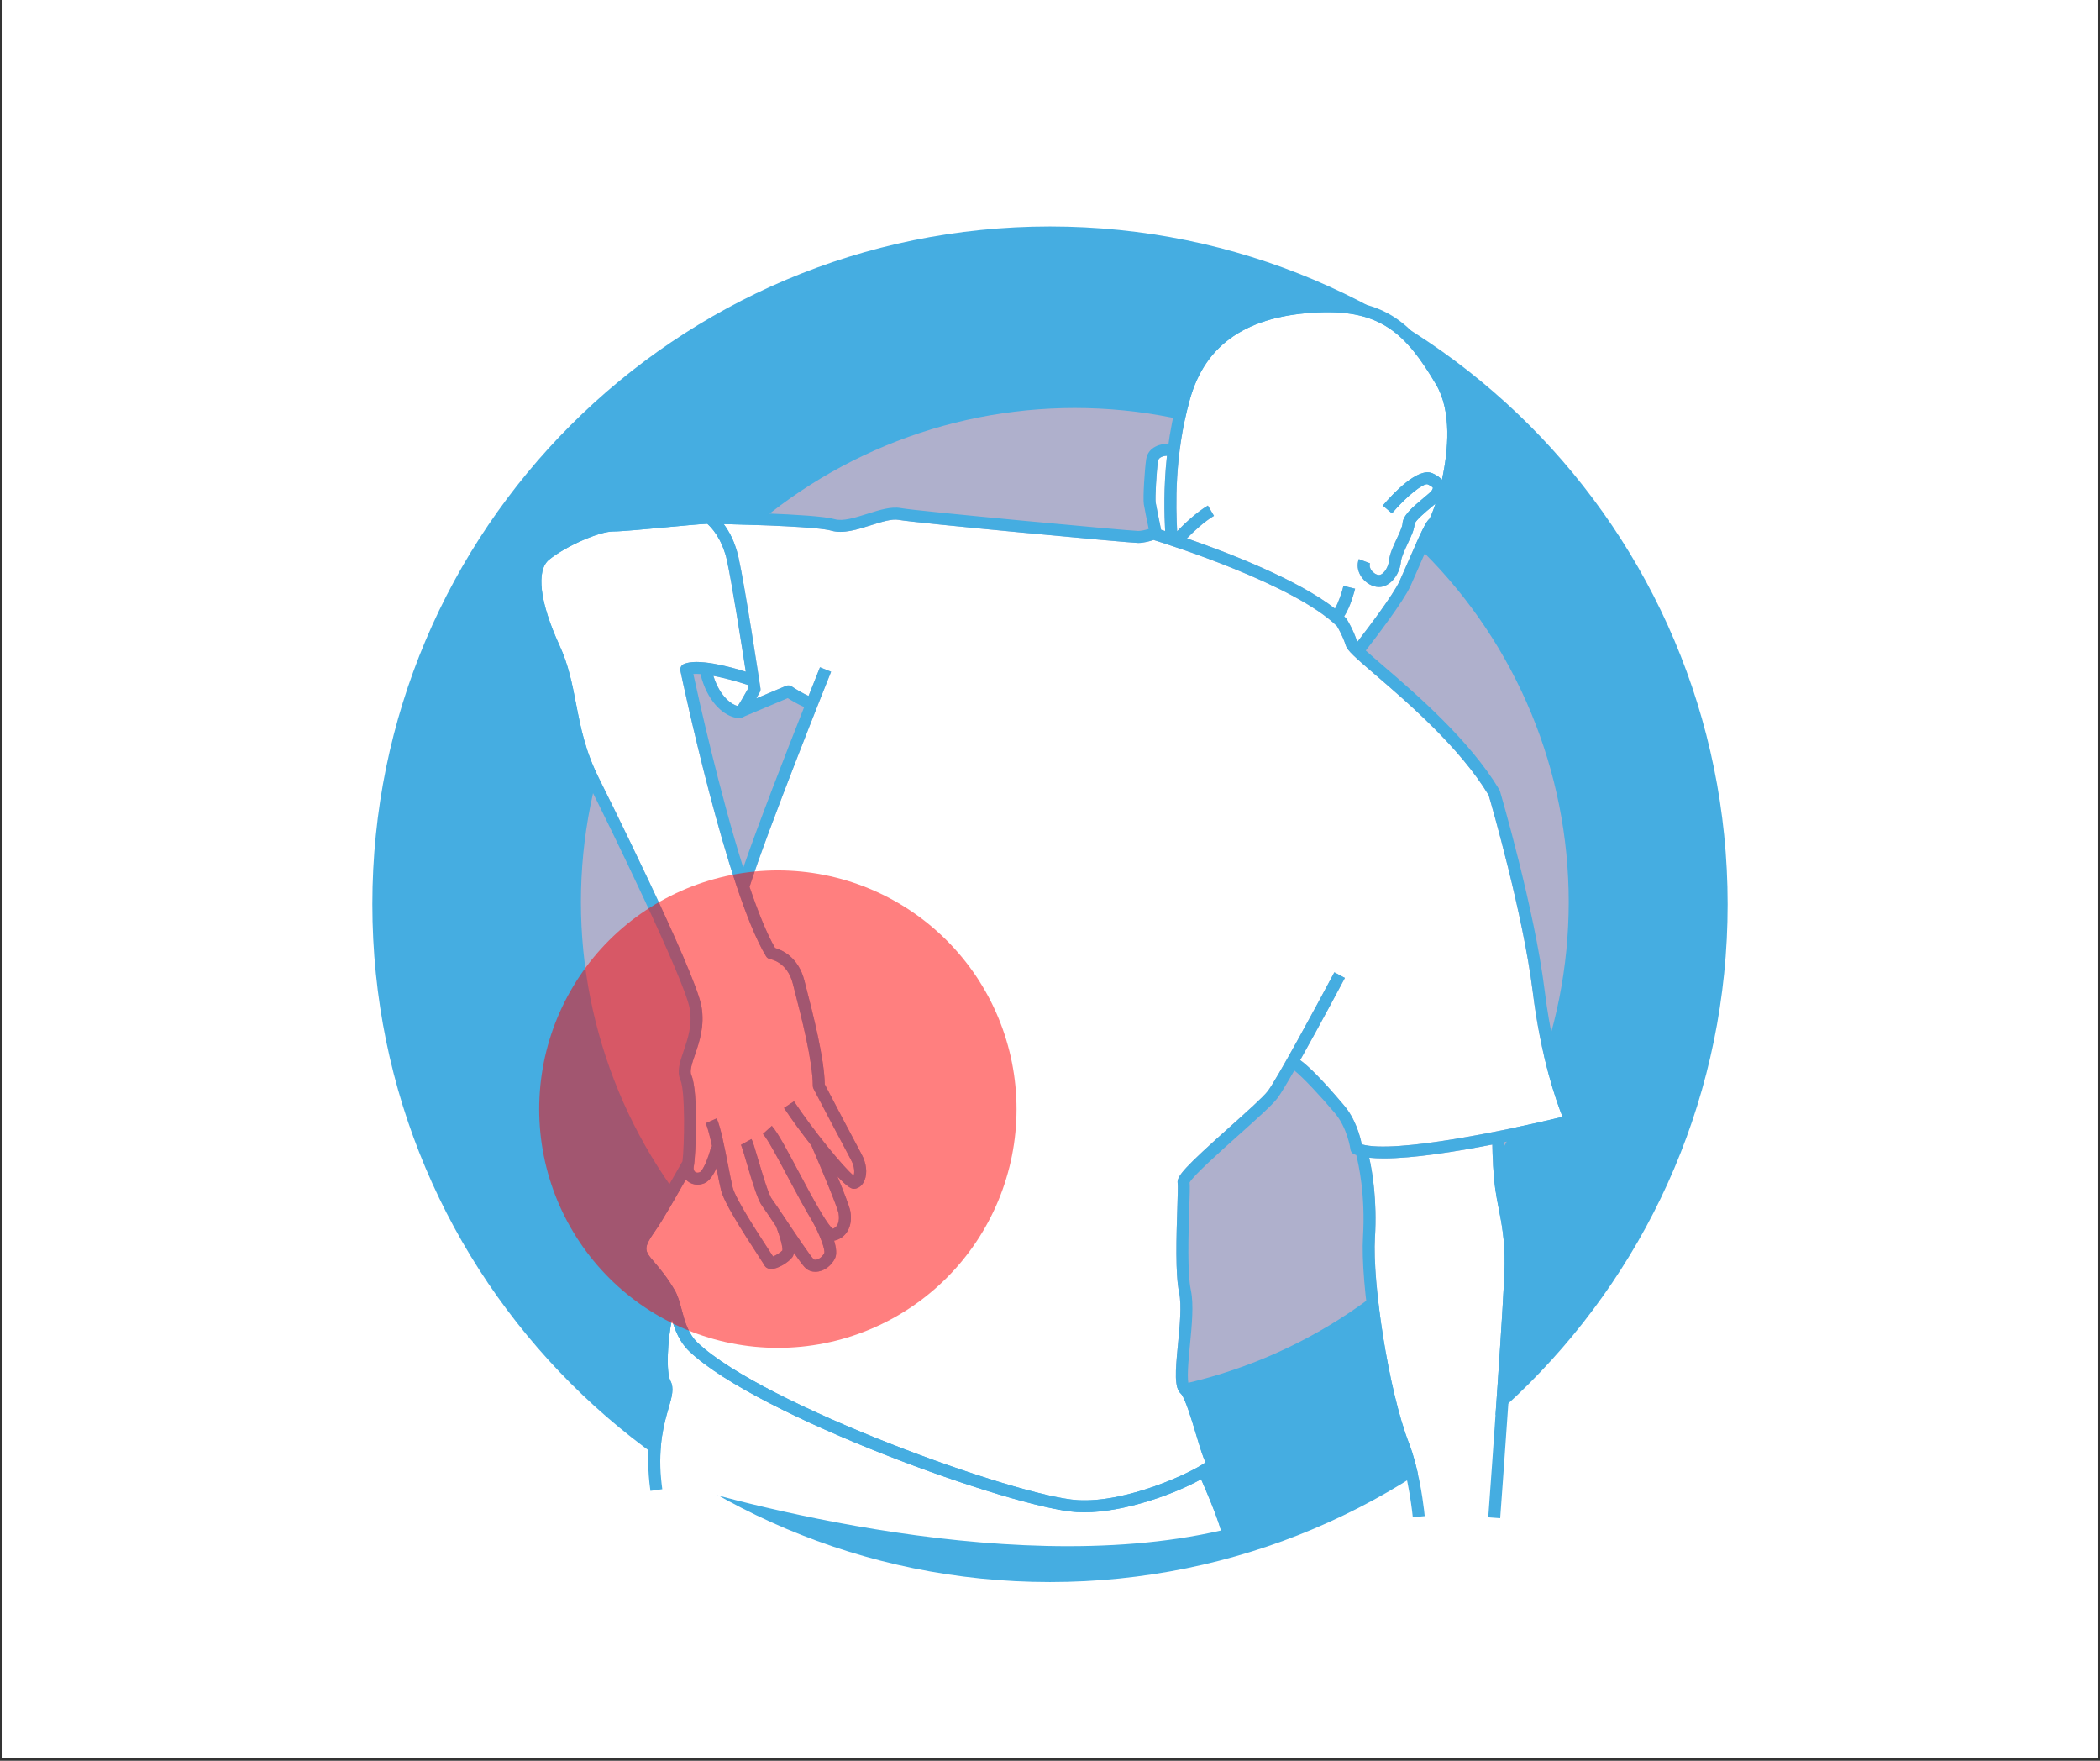 <svg xmlns="http://www.w3.org/2000/svg" xmlns:xlink="http://www.w3.org/1999/xlink" width="940" zoomAndPan="magnify" viewBox="0 0 705 591" height="788" preserveAspectRatio="xMidYMid meet" version="1.0"><rect x="0" y="0" width="705" height="591" fill="#333333" stroke="none"/><defs><filter x="0%" y="0%" width="100%" height="100%" id="b318add0f9"><feColorMatrix values="0 0 0 0 1 0 0 0 0 1 0 0 0 0 1 0 0 0 1 0" color-interpolation-filters="sRGB"/></filter><g/><clipPath id="99c6c45d36"><path d="M 0.594 0 L 704.402 0 L 704.402 590 L 0.594 590 Z M 0.594 0 " clip-rule="nonzero"/></clipPath><clipPath id="296b71e742"><path d="M 125.004 76.012 L 579.996 76.012 L 579.996 531 L 125.004 531 Z M 125.004 76.012 " clip-rule="nonzero"/></clipPath><clipPath id="d801c1e808"><path d="M 352.5 76.012 C 226.859 76.012 125.004 177.863 125.004 303.508 C 125.004 429.148 226.859 531 352.5 531 C 478.141 531 579.996 429.148 579.996 303.508 C 579.996 177.863 478.141 76.012 352.5 76.012 Z M 352.5 76.012 " clip-rule="nonzero"/></clipPath><clipPath id="2d749b5bab"><path d="M 177 100 L 529.035 100 L 529.035 516 L 177 516 Z M 177 100 " clip-rule="nonzero"/></clipPath><mask id="63a0bf0ae0"><g filter="url(#b318add0f9)"><rect x="-70.5" width="846" fill="#000000" y="-59.1" height="709.2" fill-opacity="0.5"/></g></mask><clipPath id="337e1f3a91"><path d="M 1 1 L 161.777 1 L 161.777 161.594 L 1 161.594 Z M 1 1 " clip-rule="nonzero"/></clipPath><clipPath id="79ed7c2859"><rect x="0" width="162" y="0" height="162"/></clipPath></defs><g clip-path="url(#99c6c45d36)"><path fill="#ffffff" d="M 0.594 0 L 704.406 0 L 704.406 590 L 0.594 590 Z M 0.594 0 " fill-opacity="1" fill-rule="nonzero"/><path fill="#ffffff" d="M 0.594 0 L 704.406 0 L 704.406 590 L 0.594 590 Z M 0.594 0 " fill-opacity="1" fill-rule="nonzero"/></g><g clip-path="url(#296b71e742)"><g clip-path="url(#d801c1e808)"><path fill="#45ade1" d="M 125.004 76.012 L 579.996 76.012 L 579.996 531 L 125.004 531 Z M 125.004 76.012 " fill-opacity="1" fill-rule="nonzero"/></g></g><g fill="#000000" fill-opacity="1"><g transform="translate(350.631, 308.119)"><g><path d="M 1.875 -8.969 C 1.633 -8.969 1.441 -9.039 1.297 -9.188 C 1.148 -9.344 1.078 -9.535 1.078 -9.766 C 1.078 -9.984 1.148 -10.164 1.297 -10.312 C 1.441 -10.469 1.633 -10.547 1.875 -10.547 C 2.102 -10.547 2.289 -10.469 2.438 -10.312 C 2.594 -10.164 2.672 -9.984 2.672 -9.766 C 2.672 -9.535 2.594 -9.344 2.438 -9.188 C 2.289 -9.039 2.102 -8.969 1.875 -8.969 Z M 1.312 0 L 1.312 -7.516 L 2.422 -7.516 L 2.422 0 Z M 1.312 0 "/></g></g></g><path fill="#afb0cc" d="M 526.645 302.75 C 526.645 305.465 526.578 308.176 526.441 310.887 C 526.309 313.598 526.109 316.301 525.844 319.004 C 525.578 321.703 525.246 324.395 524.848 327.082 C 524.449 329.766 523.988 332.438 523.457 335.098 C 522.926 337.762 522.332 340.406 521.676 343.039 C 521.016 345.672 520.289 348.285 519.504 350.883 C 518.715 353.48 517.863 356.055 516.949 358.609 C 516.035 361.164 515.059 363.695 514.02 366.203 C 512.984 368.711 511.883 371.191 510.723 373.645 C 509.562 376.098 508.344 378.52 507.062 380.914 C 505.785 383.309 504.449 385.668 503.055 387.996 C 501.656 390.32 500.207 392.613 498.699 394.871 C 497.191 397.125 495.629 399.344 494.012 401.523 C 492.395 403.703 490.727 405.844 489.004 407.941 C 487.285 410.039 485.512 412.094 483.691 414.102 C 481.867 416.113 479.996 418.078 478.078 419.996 C 476.16 421.914 474.195 423.785 472.184 425.609 C 470.172 427.43 468.117 429.203 466.02 430.926 C 463.922 432.645 461.785 434.316 459.605 435.93 C 457.426 437.547 455.207 439.109 452.953 440.617 C 450.695 442.125 448.402 443.578 446.074 444.973 C 443.75 446.367 441.387 447.703 438.996 448.984 C 436.602 450.262 434.18 451.48 431.727 452.641 C 429.273 453.801 426.793 454.902 424.285 455.941 C 421.777 456.977 419.246 457.953 416.691 458.867 C 414.137 459.781 411.562 460.633 408.965 461.422 C 406.367 462.211 403.754 462.934 401.121 463.594 C 398.488 464.25 395.84 464.848 393.18 465.375 C 390.52 465.906 387.848 466.367 385.16 466.766 C 382.477 467.164 379.785 467.496 377.086 467.762 C 374.383 468.027 371.68 468.23 368.969 468.363 C 366.258 468.496 363.547 468.562 360.832 468.562 C 358.117 468.562 355.406 468.496 352.695 468.363 C 349.984 468.23 347.281 468.027 344.578 467.762 C 341.879 467.496 339.188 467.164 336.504 466.766 C 333.82 466.367 331.145 465.906 328.484 465.375 C 325.824 464.848 323.176 464.25 320.543 463.594 C 317.91 462.934 315.297 462.211 312.699 461.422 C 310.102 460.633 307.527 459.781 304.973 458.867 C 302.418 457.953 299.887 456.977 297.379 455.941 C 294.871 454.902 292.391 453.801 289.938 452.641 C 287.484 451.48 285.062 450.262 282.668 448.984 C 280.277 447.703 277.918 446.367 275.59 444.973 C 273.262 443.578 270.969 442.125 268.711 440.617 C 266.457 439.109 264.238 437.547 262.059 435.93 C 259.879 434.316 257.742 432.645 255.645 430.926 C 253.547 429.203 251.492 427.43 249.48 425.609 C 247.469 423.785 245.504 421.914 243.586 419.996 C 241.668 418.078 239.797 416.113 237.977 414.102 C 236.152 412.094 234.379 410.039 232.66 407.941 C 230.938 405.844 229.27 403.703 227.652 401.523 C 226.035 399.344 224.473 397.125 222.965 394.871 C 221.457 392.613 220.008 390.32 218.613 387.996 C 217.215 385.668 215.879 383.309 214.602 380.914 C 213.32 378.52 212.102 376.098 210.941 373.645 C 209.781 371.191 208.68 368.711 207.645 366.203 C 206.605 363.695 205.629 361.164 204.715 358.609 C 203.801 356.055 202.949 353.48 202.16 350.883 C 201.375 348.285 200.648 345.672 199.992 343.039 C 199.332 340.406 198.738 337.762 198.207 335.098 C 197.68 332.438 197.215 329.766 196.816 327.082 C 196.418 324.395 196.086 321.703 195.82 319.004 C 195.555 316.301 195.355 313.598 195.223 310.887 C 195.09 308.176 195.023 305.465 195.023 302.75 C 195.023 300.039 195.09 297.324 195.223 294.613 C 195.355 291.906 195.555 289.199 195.82 286.5 C 196.086 283.797 196.418 281.105 196.816 278.422 C 197.215 275.738 197.68 273.062 198.207 270.402 C 198.738 267.742 199.332 265.094 199.992 262.461 C 200.648 259.828 201.375 257.215 202.16 254.617 C 202.949 252.023 203.801 249.445 204.715 246.891 C 205.629 244.336 206.605 241.805 207.645 239.297 C 208.68 236.789 209.781 234.312 210.941 231.859 C 212.102 229.406 213.32 226.98 214.602 224.59 C 215.879 222.195 217.215 219.836 218.613 217.508 C 220.008 215.18 221.457 212.887 222.965 210.633 C 224.473 208.375 226.035 206.156 227.652 203.977 C 229.27 201.797 230.938 199.66 232.66 197.562 C 234.379 195.465 236.152 193.41 237.977 191.398 C 239.797 189.387 241.668 187.422 243.586 185.504 C 245.504 183.586 247.469 181.715 249.48 179.895 C 251.492 178.07 253.547 176.301 255.645 174.578 C 257.742 172.855 259.879 171.188 262.059 169.57 C 264.238 167.953 266.457 166.391 268.711 164.883 C 270.969 163.375 273.262 161.926 275.59 160.531 C 277.918 159.137 280.277 157.797 282.668 156.52 C 285.062 155.238 287.484 154.02 289.938 152.859 C 292.391 151.699 294.871 150.602 297.379 149.562 C 299.887 148.523 302.418 147.547 304.973 146.633 C 307.527 145.719 310.102 144.867 312.699 144.078 C 315.297 143.293 317.91 142.57 320.543 141.91 C 323.176 141.25 325.824 140.656 328.484 140.125 C 331.145 139.598 333.82 139.133 336.504 138.734 C 339.188 138.336 341.879 138.004 344.578 137.738 C 347.281 137.473 349.984 137.273 352.695 137.141 C 355.406 137.008 358.117 136.941 360.832 136.941 C 363.547 136.941 366.258 137.008 368.969 137.141 C 371.68 137.273 374.383 137.473 377.086 137.738 C 379.785 138.004 382.477 138.336 385.16 138.734 C 387.848 139.133 390.52 139.598 393.18 140.125 C 395.84 140.656 398.488 141.25 401.121 141.91 C 403.754 142.57 406.367 143.293 408.965 144.078 C 411.562 144.867 414.137 145.719 416.691 146.633 C 419.246 147.547 421.777 148.523 424.285 149.562 C 426.793 150.602 429.273 151.699 431.727 152.859 C 434.18 154.02 436.602 155.238 438.996 156.52 C 441.387 157.797 443.75 159.137 446.074 160.531 C 448.402 161.926 450.695 163.375 452.953 164.883 C 455.207 166.391 457.426 167.953 459.605 169.57 C 461.785 171.188 463.922 172.855 466.02 174.578 C 468.117 176.301 470.172 178.07 472.184 179.895 C 474.195 181.715 476.16 183.586 478.078 185.504 C 479.996 187.422 481.867 189.387 483.691 191.398 C 485.512 193.41 487.285 195.465 489.004 197.562 C 490.727 199.66 492.395 201.797 494.012 203.977 C 495.629 206.156 497.191 208.375 498.699 210.633 C 500.207 212.887 501.656 215.18 503.055 217.508 C 504.449 219.836 505.785 222.195 507.062 224.59 C 508.344 226.98 509.562 229.406 510.723 231.859 C 511.883 234.312 512.984 236.789 514.02 239.297 C 515.059 241.805 516.035 244.336 516.949 246.891 C 517.863 249.445 518.715 252.023 519.504 254.617 C 520.289 257.215 521.016 259.828 521.676 262.461 C 522.332 265.094 522.926 267.742 523.457 270.402 C 523.988 273.062 524.449 275.738 524.848 278.422 C 525.246 281.105 525.578 283.797 525.844 286.5 C 526.109 289.199 526.309 291.906 526.441 294.613 C 526.578 297.324 526.645 300.039 526.645 302.75 Z M 526.645 302.75 " fill-opacity="1" fill-rule="nonzero"/><path fill="#ffffff" d="M 363.977 507.59 C 363.129 507.59 362.297 507.566 361.477 507.516 C 339.98 506.188 254.488 475.41 231.453 453.602 C 228.109 450.434 226.609 446.453 225.578 442.879 C 224.082 449.945 223.57 460.605 225.066 463.445 C 226.387 465.953 225.574 468.75 224.449 472.621 C 222.992 477.637 220.867 485.004 221.949 496.473 C 237.047 501.227 335.898 530.785 409.91 513.695 C 408.32 508.23 404.77 499.973 403.227 496.488 C 394.418 501.43 377.469 507.59 363.977 507.59 Z M 363.977 507.59 " fill-opacity="1" fill-rule="nonzero"/><path fill="#ffffff" d="M 237.445 175.805 C 235.359 175.875 229.023 176.469 223.824 176.953 C 216.332 177.656 208.59 178.379 205.844 178.379 C 201.148 178.379 189.898 183.332 184.344 187.844 C 179.891 191.461 181.199 202.23 187.84 216.656 C 190.859 223.207 192.09 229.543 193.391 236.246 C 194.91 244.074 196.48 252.168 201.117 261.293 C 201.438 261.922 233.383 325.875 235.488 337.773 C 236.641 344.297 234.793 349.695 233.312 354.031 C 232.316 356.934 231.461 359.441 232.098 360.863 C 234.5 366.219 233.605 388.355 232.898 391.555 C 232.738 392.297 232.906 392.961 233.352 393.332 C 233.754 393.66 234.309 393.699 234.926 393.438 C 235.941 393.004 237.777 388.875 238.777 384.773 L 239.066 384.844 C 238.355 381.535 237.617 378.547 236.934 377.004 L 240.609 375.379 C 241.953 378.41 243.266 385.152 244.43 391.102 C 245 394.027 245.539 396.789 245.984 398.598 C 246.934 402.434 254.707 414.336 258.023 419.422 C 258.738 420.516 259.211 421.238 259.527 421.738 C 260.496 421.355 262.008 420.453 262.664 419.703 C 262.832 418.641 261.879 415.02 260.543 411.641 C 258.523 408.617 256.629 405.785 255.898 404.828 C 254.441 402.91 252.797 397.562 250.637 390.223 C 249.891 387.684 249.043 384.809 248.758 384.254 L 252.281 382.32 C 252.73 383.133 253.316 385.09 254.492 389.086 C 255.797 393.512 257.977 400.914 259.098 402.395 C 259.914 403.465 261.805 406.297 263.996 409.574 C 264.035 409.633 264.078 409.695 264.117 409.754 C 264.121 409.754 264.121 409.758 264.121 409.758 C 267.18 414.336 272.156 421.777 273.176 422.695 C 273.422 422.902 273.855 422.855 274.09 422.809 C 274.852 422.652 275.992 421.984 276.707 420.613 C 277.133 419.445 275.152 414.211 272.523 409.566 C 270.508 406.27 267.969 401.613 264.566 395.203 C 261.234 388.922 257.789 382.426 256.133 380.602 L 259.109 377.902 C 261.102 380.098 264.355 386.227 268.117 393.32 C 270.297 397.422 273.355 403.191 275.879 407.359 L 275.891 407.355 C 275.93 407.426 275.98 407.512 276.023 407.59 C 277.473 409.969 278.738 411.801 279.531 412.426 C 282.121 411.629 281.656 408.055 281.527 407.316 C 281.16 405.168 275.773 392.277 272.398 384.492 C 269.012 380.168 265.699 375.637 263.199 371.871 L 266.547 369.648 C 273.148 379.594 283.277 391.906 286.582 394.59 C 286.883 393.715 287.02 391.742 285.691 389.301 C 283.414 385.109 273.203 365.602 273.102 365.406 C 272.949 365.117 272.871 364.797 272.871 364.473 C 272.871 356.25 269 341.207 266.688 332.219 L 266.141 330.086 C 264.316 322.945 258.836 321.973 258.602 321.934 C 258.023 321.84 257.492 321.492 257.188 320.988 C 244.125 299.461 229.055 228.156 228.418 225.133 C 228.223 224.203 228.707 223.266 229.574 222.879 C 234.137 220.863 244.766 223.707 250.367 225.457 C 248.777 215.176 245.594 195.016 244 187.918 C 242.367 180.633 238.711 176.906 237.445 175.805 Z M 237.445 175.805 " fill-opacity="1" fill-rule="nonzero"/><path fill="#ffffff" d="M 514.57 332.926 C 511.34 306.879 500.754 270.254 499.773 266.906 C 490.047 250.816 472.398 235.66 461.836 226.586 C 454.789 220.535 452.324 218.352 451.789 216.621 C 450.844 213.562 449.258 210.848 448.824 210.133 C 434.418 196.117 392.422 182.828 387.281 181.238 C 386.109 181.621 383.949 182.234 382.105 182.234 C 379.504 182.234 307.207 175.523 301.684 174.488 C 299.426 174.062 295.836 175.199 292.367 176.297 C 287.758 177.754 282.992 179.262 279.086 178.113 C 274.852 176.867 254.652 176.168 242.953 175.902 C 244.754 178.297 246.773 181.922 247.922 187.039 C 250.117 196.816 255.082 229.664 255.293 231.059 C 255.359 231.496 255.281 231.945 255.066 232.332 C 254.879 232.672 254.438 233.461 253.895 234.418 L 263.879 230.211 C 264.5 229.949 265.211 230.016 265.773 230.391 C 267.219 231.352 269.641 232.801 271.441 233.594 C 273.594 228.164 275.055 224.527 275.277 223.969 L 279.008 225.465 C 278.789 226.012 257.352 279.465 251.633 297.668 C 254.48 306.07 257.402 313.348 260.199 318.188 C 262.496 318.848 268.023 321.227 270.031 329.09 L 270.578 331.215 C 272.895 340.215 276.742 355.164 276.887 363.969 C 278.406 366.871 287.148 383.566 289.223 387.379 C 290.875 390.422 291.254 393.711 290.238 396.176 C 289.668 397.566 288.688 398.531 287.484 398.895 C 287.238 398.969 286.996 399.039 286.699 399.039 C 285.797 399.039 284.41 398.344 281.16 394.895 C 283.242 399.973 285.215 405.031 285.492 406.637 C 286.344 411.609 284.098 415.602 280.023 416.434 C 280.742 418.793 281.023 421.023 280.273 422.469 C 279.113 424.699 277.098 426.297 274.887 426.746 C 274.484 426.828 274.09 426.867 273.707 426.867 C 272.539 426.867 271.461 426.496 270.602 425.781 C 269.91 425.215 268.68 423.598 266.547 420.523 C 266.438 421.117 266.258 421.625 265.969 422.008 C 264.586 423.828 261.031 425.941 258.863 425.941 C 258.742 425.941 258.629 425.934 258.52 425.922 C 257.594 425.809 256.863 425.289 256.512 424.488 C 256.406 424.301 255.559 422.996 254.656 421.617 C 248.703 412.496 243.059 403.512 242.082 399.562 C 241.625 397.711 241.094 394.996 240.531 392.109 C 239.512 394.344 238.168 396.426 236.496 397.137 C 235.719 397.469 234.922 397.629 234.148 397.629 C 232.922 397.629 231.746 397.219 230.785 396.422 C 230.594 396.266 230.414 396.09 230.25 395.906 C 227.188 401.289 222.402 409.652 220.277 412.664 C 215.793 419.109 216.168 419.551 219.766 423.758 C 221.516 425.812 223.918 428.621 226.488 433.012 C 227.594 434.898 228.207 437.191 228.852 439.621 C 229.902 443.555 230.984 447.621 234.215 450.684 C 256.211 471.504 341.184 502.234 361.727 503.504 C 378.219 504.52 400.184 494.211 404.727 490.84 C 403.922 489.254 403.047 486.465 401.535 481.43 C 400.148 476.805 397.82 469.066 396.469 467.816 C 394.176 465.699 394.547 460.652 395.465 451.164 C 396.062 445.031 396.734 438.078 395.867 433.949 C 394.52 427.547 394.934 414.902 395.238 405.664 C 395.363 401.867 395.492 397.941 395.359 397.148 C 394.965 394.773 397.781 391.738 413.078 378.055 C 418.508 373.199 424.117 368.18 425.609 366.223 C 428.629 362.258 441.547 338.406 447.957 326.348 L 451.508 328.234 C 451.004 329.184 443.008 344.215 436.488 355.824 C 438.977 357.613 443.301 361.656 451.02 370.793 C 455.109 375.492 456.652 381.52 457.152 384.078 C 468.031 387.383 507.254 379.086 524.57 374.867 C 522.449 369.555 517.305 354.996 514.57 332.926 Z M 514.57 332.926 " fill-opacity="1" fill-rule="nonzero"/><path fill="#ffffff" d="M 247.691 236.953 C 248.477 235.793 250.047 233.078 251.215 230.98 C 251.176 230.703 251.117 230.336 251.051 229.902 C 247.574 228.746 243.273 227.562 239.488 226.852 C 241.766 234.168 246.062 236.711 247.691 236.953 Z M 247.691 236.953 " fill-opacity="1" fill-rule="nonzero"/><path fill="#ffffff" d="M 391.766 152.961 C 391.008 153.008 388.98 153.273 388.766 154.723 C 388.215 158.43 387.762 167.254 387.969 168.633 C 388.148 169.812 389.137 174.645 389.797 177.812 C 390.188 177.938 390.652 178.086 391.152 178.246 C 390.887 172.84 390.57 163.801 391.766 152.961 Z M 391.766 152.961 " fill-opacity="1" fill-rule="nonzero"/><path fill="#ffffff" d="M 451.82 207.438 C 451.926 207.543 452.02 207.66 452.098 207.785 C 452.191 207.93 454.371 211.367 455.629 215.434 C 455.637 215.445 455.648 215.461 455.656 215.477 C 459.012 211.141 467.758 199.66 469.875 195 C 470.582 193.441 471.48 191.375 472.441 189.164 C 477.348 177.875 478.766 175.043 479.902 174.121 C 480.332 173.398 481.086 171.582 481.918 169.031 C 481.508 169.383 481.043 169.773 480.504 170.219 C 478.883 171.57 475.078 174.738 474.871 175.93 C 474.797 177.746 473.715 180.047 472.574 182.477 C 471.598 184.559 470.488 186.914 470.336 188.441 C 470.047 191.332 468.605 194.105 466.57 195.688 C 465.438 196.566 464.195 197.02 462.945 197.02 C 462.684 197.02 462.422 197 462.16 196.961 C 460.008 196.633 457.938 195.184 456.762 193.172 C 455.715 191.395 455.508 189.438 456.172 187.66 L 459.938 189.07 C 459.641 189.863 459.93 190.633 460.227 191.137 C 460.789 192.098 461.809 192.844 462.766 192.988 C 463.27 193.066 463.77 192.77 464.105 192.512 C 465.262 191.613 466.16 189.816 466.336 188.043 C 466.559 185.828 467.766 183.258 468.938 180.77 C 469.816 178.895 470.816 176.77 470.859 175.734 C 470.969 173.125 473.859 170.523 477.934 167.129 C 478.945 166.289 480.336 165.133 480.605 164.746 C 481.102 163.973 481.055 163.742 481.051 163.742 C 481.051 163.738 480.863 163.238 479.277 162.543 C 477.941 162.09 472.434 166.266 467.297 172.289 L 464.238 169.68 C 467.621 165.711 476.012 156.711 480.895 158.863 C 482.332 159.492 483.383 160.223 484.074 161.062 C 486.25 151.172 487.379 137.938 482.09 129.012 C 471.984 111.953 463.523 103.996 442.777 104.844 C 418.848 105.836 404.68 115.387 399.465 134.039 C 394.176 152.941 394.77 170.121 395.18 178.312 C 397.5 175.918 401.578 171.996 405.504 169.68 L 407.547 173.141 C 404.25 175.086 400.688 178.441 398.473 180.699 C 412.082 185.414 435.512 194.414 448.164 204.27 C 449.387 202.195 450.512 198.727 451.023 196.641 L 454.93 197.59 C 454.762 198.273 453.414 203.621 451.246 206.902 C 451.434 207.082 451.637 207.258 451.82 207.438 Z M 451.82 207.438 " fill-opacity="1" fill-rule="nonzero"/><path fill="#ffffff" d="M 503.109 405.453 C 502.676 403.227 502.262 401.121 501.965 398.922 C 501.254 393.668 501.051 387.395 500.992 384.164 C 488.562 386.59 474.473 388.812 464.578 388.812 C 462.789 388.812 461.145 388.738 459.668 388.578 C 460.695 393.16 462.352 402.863 461.59 415.359 C 460.68 430.344 466.059 466.547 473.027 484.461 C 476.094 492.355 477.559 502.531 478.074 506.828 C 482.129 507.266 493.941 508.398 499.754 507.523 C 500.57 496.34 505.02 434.992 505.129 424.336 C 505.215 416.188 504.098 410.484 503.109 405.453 Z M 503.109 405.453 " fill-opacity="1" fill-rule="nonzero"/><g clip-path="url(#2d749b5bab)"><path fill="#45ade1" d="M 518.559 332.43 C 515.148 304.922 503.672 265.91 503.559 265.52 C 503.508 265.359 503.441 265.203 503.355 265.055 C 493.316 248.332 475.25 232.809 464.453 223.539 C 462.328 221.711 460.168 219.855 458.508 218.355 C 461.672 214.289 471.141 201.926 473.531 196.664 C 474.25 195.09 475.156 193.004 476.129 190.766 C 478.094 186.246 481.336 178.781 482.406 177.301 C 483.004 176.91 483.801 175.82 485.328 171.418 C 486.965 166.699 494.68 142.379 485.551 126.965 C 474.844 108.895 465.277 99.875 442.609 100.828 C 416.719 101.902 401.336 112.41 395.594 132.957 C 393.91 138.977 392.805 144.816 392.094 150.262 L 392.121 148.93 C 389.863 148.875 385.414 149.918 384.789 154.133 C 384.285 157.535 383.664 167.07 383.996 169.234 C 384.18 170.457 385.07 174.812 385.637 177.535 C 384.258 177.957 382.961 178.215 382.113 178.215 C 379.031 178.164 307.84 171.555 302.422 170.539 C 299.172 169.93 295.281 171.16 291.156 172.465 C 287.121 173.742 282.945 175.062 280.219 174.258 C 273.789 172.367 239.641 171.812 238.191 171.789 C 236.703 171.73 231.59 172.191 223.449 172.949 C 216.395 173.613 208.402 174.359 205.844 174.359 C 200.258 174.359 188.129 179.59 181.812 184.723 C 175.664 189.719 176.508 201.656 184.191 218.336 C 187.004 224.449 188.191 230.551 189.445 237.016 C 191.016 245.113 192.645 253.484 197.535 263.113 C 203.988 275.812 229.836 328.895 231.527 338.473 C 232.5 343.977 230.91 348.629 229.508 352.73 C 228.238 356.438 227.145 359.641 228.43 362.508 C 230.105 366.242 229.762 384.605 229.121 389.773 C 228.824 390.281 228.273 391.246 227.559 392.512 C 224.844 397.285 219.199 407.219 216.988 410.355 C 211.207 418.664 212.184 421.074 216.707 426.371 C 218.457 428.414 220.633 430.961 223.023 435.043 C 223.207 435.359 223.379 435.715 223.539 436.09 C 220.5 442.332 218.75 460.074 221.508 465.316 C 222.07 466.391 221.449 468.531 220.59 471.5 C 218.898 477.32 216.34 486.117 218.359 500.406 L 222.34 499.844 C 222.176 498.676 222.055 497.562 221.949 496.473 C 220.863 485.004 222.992 477.637 224.449 472.621 C 225.574 468.75 226.387 465.953 225.066 463.445 C 223.57 460.605 224.082 449.945 225.578 442.879 C 226.609 446.453 228.109 450.434 231.453 453.602 C 254.488 475.41 339.98 506.188 361.477 507.516 C 362.297 507.566 363.129 507.59 363.977 507.59 C 377.469 507.59 394.418 501.43 403.227 496.488 C 404.77 499.973 408.32 508.23 409.91 513.695 C 410.125 514.43 410.301 515.113 410.434 515.727 L 414.363 514.875 C 413.094 509.008 408.277 497.938 406.668 494.324 C 407.996 493.359 408.852 492.504 409.094 491.844 C 409.434 490.914 409.191 489.945 408.477 489.324 C 407.816 488.367 406.414 483.699 405.387 480.273 C 402.953 472.168 401.207 466.719 399.23 464.902 C 398.297 463.637 399 456.363 399.469 451.551 C 400.121 444.816 400.797 437.852 399.801 433.121 C 398.551 427.195 398.977 414.32 399.254 405.797 C 399.418 400.887 399.496 398.219 399.375 396.898 C 400.562 394.641 409.676 386.492 415.758 381.051 C 421.836 375.617 427.086 370.918 428.809 368.656 C 429.887 367.242 432.004 363.707 434.523 359.297 C 437.414 361.59 443.223 367.793 447.969 373.41 C 452.387 378.488 453.359 385.734 453.367 385.805 C 453.453 386.5 453.898 387.098 454.535 387.387 C 454.777 387.496 455.043 387.598 455.316 387.691 C 456.07 390.605 458.434 401.09 457.578 415.113 C 456.641 430.484 462.148 467.582 469.277 485.918 C 472.984 495.449 474.281 509.105 474.293 509.242 L 478.293 508.875 C 478.285 508.75 478.215 508.008 478.074 506.828 C 477.559 502.531 476.098 492.355 473.027 484.461 C 466.059 466.547 460.68 430.344 461.59 415.359 C 462.352 402.859 460.695 393.16 459.668 388.578 C 461.145 388.734 462.789 388.812 464.578 388.812 C 474.473 388.812 488.562 386.586 500.992 384.16 C 501.051 387.395 501.254 393.668 501.965 398.922 C 502.262 401.121 502.676 403.227 503.109 405.453 C 504.098 410.484 505.215 416.188 505.129 424.336 C 505.02 434.992 500.57 496.34 499.754 507.523 C 499.676 508.594 499.633 509.215 499.625 509.277 L 503.633 509.574 C 503.855 506.582 509.027 436.18 509.148 424.375 C 509.238 415.82 508.078 409.902 507.055 404.68 C 506.633 402.512 506.23 400.465 505.949 398.383 C 505.215 392.965 505.039 386.195 505 383.363 C 516.262 381.066 525.496 378.785 527.824 378.203 C 528.406 378.055 528.891 377.66 529.148 377.121 C 529.406 376.582 529.41 375.953 529.16 375.41 C 529.086 375.254 521.898 359.406 518.559 332.43 Z M 451.023 196.641 C 450.512 198.727 449.387 202.195 448.164 204.27 C 435.512 194.414 412.082 185.418 398.473 180.699 C 400.688 178.441 404.25 175.086 407.547 173.141 L 405.504 169.68 C 401.578 171.996 397.5 175.918 395.18 178.312 C 394.77 170.121 394.176 152.945 399.461 134.039 C 404.68 115.387 418.848 105.836 442.777 104.844 C 463.523 103.996 471.984 111.953 482.09 129.012 C 487.379 137.938 486.25 151.172 484.074 161.062 C 483.379 160.223 482.332 159.492 480.895 158.863 C 476.012 156.711 467.621 165.711 464.238 169.68 L 467.297 172.289 C 472.434 166.266 477.941 162.09 479.277 162.543 C 480.863 163.238 481.051 163.738 481.051 163.742 C 481.055 163.742 481.102 163.977 480.605 164.746 C 480.332 165.133 478.945 166.289 477.934 167.129 C 473.859 170.523 470.965 173.125 470.859 175.734 C 470.816 176.77 469.816 178.895 468.934 180.77 C 467.766 183.258 466.559 185.828 466.336 188.043 C 466.16 189.816 465.262 191.613 464.105 192.512 C 463.77 192.773 463.27 193.066 462.762 192.988 C 461.809 192.844 460.789 192.098 460.227 191.137 C 459.93 190.633 459.641 189.863 459.938 189.07 L 456.172 187.66 C 455.508 189.438 455.715 191.395 456.758 193.172 C 457.938 195.184 460.008 196.633 462.16 196.961 C 462.422 197 462.684 197.02 462.945 197.02 C 464.195 197.02 465.438 196.566 466.57 195.688 C 468.605 194.109 470.047 191.332 470.336 188.441 C 470.488 186.914 471.598 184.559 472.574 182.477 C 473.715 180.047 474.797 177.746 474.871 175.93 C 475.078 174.738 478.883 171.574 480.504 170.219 C 481.043 169.773 481.508 169.383 481.918 169.031 C 481.086 171.582 480.328 173.398 479.902 174.121 C 478.766 175.043 477.348 177.875 472.441 189.164 C 471.48 191.375 470.582 193.441 469.875 195 C 467.754 199.66 459.012 211.141 455.656 215.477 C 455.648 215.461 455.637 215.445 455.629 215.434 C 454.371 211.367 452.191 207.93 452.098 207.785 C 452.02 207.66 451.926 207.543 451.816 207.438 C 451.637 207.258 451.434 207.082 451.246 206.902 C 453.414 203.621 454.762 198.273 454.93 197.594 Z M 389.797 177.812 C 389.137 174.645 388.148 169.812 387.969 168.633 C 387.762 167.254 388.215 158.43 388.766 154.723 C 388.98 153.273 391.008 153.008 391.766 152.961 C 390.57 163.801 390.887 172.84 391.152 178.246 C 390.652 178.086 390.188 177.938 389.797 177.812 Z M 251.215 230.98 C 250.047 233.078 248.477 235.793 247.691 236.953 C 246.062 236.711 241.766 234.168 239.488 226.852 C 243.273 227.562 247.574 228.746 251.051 229.902 C 251.117 230.336 251.176 230.703 251.215 230.98 Z M 264.461 234.328 C 265.703 235.113 267.941 236.453 269.969 237.32 C 263.977 252.48 254.457 276.891 249.527 291.238 C 241.547 265.98 234.504 234.254 232.762 226.219 C 233.445 226.164 234.258 226.18 235.148 226.246 C 237.402 235.363 242.57 239.773 246.469 240.777 C 247.895 241.145 249.086 241.023 249.914 240.457 Z M 229.574 222.879 C 228.707 223.262 228.223 224.203 228.418 225.133 C 229.055 228.156 244.125 299.461 257.188 320.988 C 257.492 321.492 258.02 321.84 258.602 321.934 C 258.832 321.973 264.316 322.941 266.141 330.082 L 266.688 332.219 C 269 341.207 272.871 356.25 272.871 364.473 C 272.871 364.797 272.949 365.117 273.102 365.402 C 273.203 365.602 283.414 385.109 285.691 389.301 C 287.02 391.742 286.883 393.715 286.582 394.59 C 283.277 391.906 273.148 379.594 266.547 369.648 L 263.199 371.871 C 265.699 375.637 269.012 380.168 272.395 384.492 C 275.773 392.277 281.16 405.168 281.527 407.316 C 281.656 408.055 282.121 411.629 279.531 412.426 C 278.738 411.797 277.473 409.969 276.023 407.59 C 275.98 407.512 275.93 407.426 275.891 407.352 L 275.879 407.359 C 273.355 403.188 270.297 397.422 268.117 393.32 C 264.355 386.223 261.102 380.098 259.109 377.898 L 256.133 380.602 C 257.789 382.426 261.234 388.922 264.566 395.203 C 267.969 401.613 270.508 406.266 272.523 409.566 C 275.152 414.211 277.133 419.445 276.707 420.613 C 275.992 421.984 274.852 422.652 274.09 422.805 C 273.855 422.855 273.422 422.902 273.176 422.695 C 272.156 421.777 267.18 414.336 264.121 409.758 C 264.121 409.754 264.117 409.754 264.117 409.754 C 264.078 409.695 264.035 409.629 263.996 409.574 C 261.805 406.297 259.914 403.465 259.098 402.391 C 257.977 400.914 255.797 393.512 254.492 389.086 C 253.316 385.09 252.73 383.133 252.281 382.32 L 248.758 384.254 C 249.043 384.809 249.891 387.684 250.637 390.223 C 252.797 397.562 254.441 402.906 255.898 404.824 C 256.629 405.785 258.52 408.613 260.543 411.641 C 261.879 415.02 262.832 418.637 262.664 419.703 C 262.008 420.453 260.492 421.355 259.527 421.738 C 259.211 421.238 258.738 420.516 258.023 419.422 C 254.703 414.336 246.934 402.43 245.984 398.598 C 245.539 396.789 245 394.027 244.43 391.098 C 243.266 385.152 241.953 378.41 240.609 375.375 L 236.934 377.004 C 237.617 378.547 238.355 381.535 239.066 384.844 L 238.777 384.773 C 237.777 388.875 235.938 393.004 234.922 393.438 C 234.309 393.699 233.75 393.66 233.352 393.328 C 232.906 392.961 232.738 392.297 232.898 391.555 C 233.605 388.352 234.5 366.219 232.098 360.863 C 231.461 359.441 232.316 356.934 233.309 354.031 C 234.793 349.695 236.641 344.297 235.488 337.773 C 233.383 325.875 201.438 261.922 201.117 261.293 C 196.48 252.168 194.91 244.074 193.391 236.246 C 192.09 229.539 190.859 223.207 187.84 216.656 C 181.199 202.23 179.891 191.461 184.344 187.844 C 189.898 183.332 201.148 178.379 205.844 178.379 C 208.59 178.379 216.332 177.652 223.824 176.953 C 229.023 176.465 235.355 175.875 237.445 175.805 C 238.711 176.906 242.367 180.633 244 187.918 C 245.594 195.016 248.777 215.172 250.367 225.457 C 244.766 223.707 234.133 220.863 229.574 222.879 Z M 457.152 384.078 C 456.652 381.52 455.109 375.492 451.02 370.793 C 443.301 361.656 438.977 357.613 436.488 355.824 C 443.008 344.215 451.004 329.184 451.508 328.234 L 447.957 326.348 C 441.547 338.406 428.633 362.258 425.609 366.223 C 424.117 368.18 418.508 373.199 413.078 378.055 C 397.781 391.738 394.965 394.773 395.359 397.148 C 395.492 397.941 395.363 401.867 395.238 405.664 C 394.934 414.902 394.52 427.547 395.867 433.949 C 396.734 438.078 396.062 445.031 395.465 451.164 C 394.547 460.652 394.176 465.699 396.469 467.816 C 397.82 469.066 400.148 476.805 401.535 481.43 C 403.047 486.465 403.926 489.254 404.727 490.84 C 400.184 494.211 378.219 504.52 361.727 503.504 C 341.184 502.234 256.211 471.504 234.215 450.684 C 230.984 447.621 229.902 443.555 228.852 439.621 C 228.207 437.191 227.594 434.898 226.488 433.012 C 223.918 428.621 221.516 425.812 219.766 423.758 C 216.168 419.551 215.793 419.109 220.277 412.664 C 222.402 409.652 227.188 401.289 230.25 395.906 C 230.414 396.09 230.594 396.266 230.785 396.422 C 231.746 397.219 232.922 397.629 234.148 397.629 C 234.922 397.629 235.719 397.465 236.496 397.137 C 238.168 396.426 239.512 394.344 240.531 392.109 C 241.094 394.996 241.625 397.711 242.082 399.562 C 243.059 403.512 248.703 412.496 254.656 421.617 C 255.559 422.996 256.406 424.301 256.516 424.488 C 256.863 425.289 257.594 425.809 258.52 425.922 C 258.629 425.934 258.746 425.941 258.863 425.941 C 261.031 425.941 264.586 423.828 265.969 422.008 C 266.258 421.625 266.438 421.117 266.547 420.523 C 268.68 423.598 269.914 425.215 270.602 425.781 C 271.461 426.496 272.539 426.867 273.707 426.867 C 274.09 426.867 274.484 426.828 274.887 426.746 C 277.098 426.297 279.113 424.699 280.273 422.469 C 281.023 421.023 280.742 418.793 280.023 416.434 C 284.098 415.602 286.344 411.609 285.492 406.637 C 285.215 405.031 283.242 399.973 281.16 394.895 C 284.41 398.344 285.797 399.039 286.699 399.039 C 286.996 399.039 287.242 398.969 287.484 398.895 C 288.688 398.531 289.668 397.566 290.238 396.176 C 291.254 393.707 290.875 390.422 289.223 387.379 C 287.148 383.566 278.406 366.871 276.887 363.969 C 276.742 355.164 272.895 340.215 270.578 331.215 L 270.031 329.09 C 268.023 321.223 262.496 318.848 260.199 318.188 C 257.402 313.348 254.48 306.07 251.633 297.668 C 257.352 279.465 278.789 226.012 279.008 225.465 L 275.277 223.969 C 275.055 224.523 273.594 228.164 271.441 233.594 C 269.641 232.801 267.219 231.352 265.773 230.391 C 265.211 230.016 264.5 229.949 263.879 230.211 L 253.895 234.418 C 254.438 233.461 254.879 232.672 255.066 232.328 C 255.281 231.941 255.359 231.496 255.293 231.059 C 255.086 229.664 250.117 196.816 247.922 187.039 C 246.777 181.922 244.754 178.297 242.953 175.902 C 254.652 176.168 274.852 176.867 279.086 178.113 C 282.992 179.262 287.758 177.754 292.367 176.297 C 295.836 175.199 299.426 174.062 301.684 174.488 C 307.207 175.523 379.504 182.234 382.105 182.234 C 383.949 182.234 386.109 181.621 387.285 181.238 C 392.422 182.828 434.418 196.117 448.824 210.133 C 449.258 210.848 450.844 213.559 451.789 216.621 C 452.324 218.352 454.789 220.531 461.836 226.586 C 472.398 235.66 490.047 250.816 499.773 266.906 C 500.754 270.254 511.344 306.879 514.57 332.926 C 517.305 354.996 522.449 369.551 524.57 374.867 C 507.254 379.086 468.035 387.383 457.152 384.078 Z M 457.152 384.078 " fill-opacity="1" fill-rule="nonzero"/></g><g mask="url(#63a0bf0ae0)"><g transform="matrix(1, 0, 0, 1, 180, 291)"><g clip-path="url(#79ed7c2859)"><g clip-path="url(#337e1f3a91)"><path fill="#ff0000" d="M 161.266 81.273 C 161.266 82.586 161.234 83.895 161.168 85.207 C 161.105 86.516 161.008 87.824 160.879 89.129 C 160.75 90.434 160.59 91.734 160.398 93.031 C 160.203 94.328 159.98 95.621 159.727 96.906 C 159.469 98.191 159.184 99.473 158.863 100.742 C 158.543 102.016 158.195 103.277 157.812 104.531 C 157.434 105.789 157.023 107.031 156.582 108.266 C 156.141 109.504 155.668 110.727 155.164 111.938 C 154.664 113.148 154.133 114.348 153.57 115.531 C 153.012 116.719 152.422 117.887 151.805 119.043 C 151.184 120.203 150.539 121.344 149.863 122.465 C 149.191 123.59 148.488 124.699 147.762 125.789 C 147.031 126.879 146.277 127.953 145.496 129.004 C 144.715 130.059 143.91 131.09 143.078 132.105 C 142.246 133.117 141.391 134.113 140.508 135.082 C 139.629 136.055 138.723 137.004 137.797 137.93 C 136.867 138.859 135.918 139.762 134.949 140.645 C 133.977 141.523 132.984 142.379 131.969 143.211 C 130.957 144.043 129.922 144.852 128.871 145.633 C 127.816 146.414 126.746 147.168 125.656 147.895 C 124.562 148.625 123.457 149.324 122.332 150 C 121.207 150.676 120.066 151.32 118.91 151.938 C 117.754 152.555 116.582 153.145 115.398 153.707 C 114.211 154.266 113.012 154.797 111.801 155.301 C 110.59 155.801 109.367 156.273 108.133 156.715 C 106.898 157.156 105.652 157.57 104.398 157.949 C 103.145 158.328 101.879 158.68 100.609 159 C 99.336 159.316 98.059 159.605 96.77 159.859 C 95.484 160.117 94.191 160.34 92.895 160.531 C 91.598 160.727 90.297 160.887 88.992 161.016 C 87.688 161.141 86.379 161.238 85.07 161.305 C 83.762 161.367 82.449 161.398 81.141 161.398 C 79.828 161.398 78.516 161.367 77.207 161.305 C 75.898 161.238 74.59 161.141 73.285 161.016 C 71.98 160.887 70.68 160.727 69.383 160.531 C 68.086 160.34 66.793 160.117 65.508 159.859 C 64.223 159.605 62.941 159.316 61.668 159 C 60.398 158.68 59.133 158.328 57.879 157.949 C 56.625 157.57 55.379 157.156 54.145 156.715 C 52.91 156.273 51.688 155.801 50.477 155.301 C 49.266 154.797 48.066 154.266 46.879 153.707 C 45.695 153.145 44.523 152.555 43.367 151.938 C 42.211 151.32 41.07 150.676 39.945 150 C 38.82 149.324 37.715 148.625 36.625 147.895 C 35.531 147.168 34.461 146.414 33.406 145.633 C 32.355 144.852 31.32 144.043 30.309 143.211 C 29.293 142.379 28.301 141.523 27.328 140.645 C 26.359 139.762 25.41 138.859 24.48 137.93 C 23.555 137.004 22.648 136.055 21.77 135.082 C 20.891 134.113 20.031 133.117 19.199 132.105 C 18.367 131.09 17.562 130.059 16.781 129.004 C 16 127.953 15.246 126.879 14.516 125.789 C 13.789 124.699 13.086 123.59 12.414 122.465 C 11.738 121.344 11.094 120.203 10.473 119.043 C 9.855 117.887 9.266 116.719 8.707 115.531 C 8.145 114.348 7.613 113.148 7.113 111.938 C 6.609 110.727 6.137 109.504 5.695 108.266 C 5.254 107.031 4.844 105.789 4.465 104.531 C 4.082 103.277 3.734 102.016 3.414 100.742 C 3.094 99.473 2.809 98.191 2.551 96.906 C 2.297 95.621 2.074 94.328 1.879 93.031 C 1.688 91.734 1.527 90.434 1.398 89.129 C 1.27 87.824 1.176 86.516 1.109 85.207 C 1.047 83.895 1.012 82.586 1.012 81.273 C 1.012 79.961 1.047 78.652 1.109 77.344 C 1.176 76.031 1.27 74.727 1.398 73.422 C 1.527 72.113 1.688 70.812 1.879 69.516 C 2.074 68.219 2.297 66.93 2.551 65.641 C 2.809 64.355 3.094 63.078 3.414 61.805 C 3.734 60.531 4.082 59.27 4.465 58.016 C 4.844 56.758 5.254 55.516 5.695 54.281 C 6.137 53.047 6.609 51.824 7.113 50.609 C 7.613 49.398 8.145 48.199 8.707 47.016 C 9.266 45.832 9.855 44.66 10.473 43.504 C 11.094 42.348 11.738 41.207 12.414 40.082 C 13.086 38.957 13.789 37.848 14.516 36.758 C 15.246 35.668 16 34.598 16.781 33.543 C 17.562 32.488 18.367 31.457 19.199 30.441 C 20.031 29.43 20.891 28.438 21.77 27.465 C 22.648 26.492 23.555 25.543 24.48 24.617 C 25.41 23.688 26.359 22.785 27.328 21.906 C 28.301 21.023 29.293 20.168 30.309 19.336 C 31.32 18.504 32.355 17.699 33.406 16.918 C 34.461 16.137 35.531 15.379 36.625 14.652 C 37.715 13.922 38.82 13.223 39.945 12.547 C 41.07 11.875 42.211 11.227 43.367 10.609 C 44.523 9.992 45.695 9.402 46.879 8.84 C 48.066 8.281 49.266 7.75 50.477 7.246 C 51.688 6.746 52.91 6.273 54.145 5.832 C 55.379 5.391 56.625 4.98 57.879 4.598 C 59.133 4.219 60.398 3.867 61.668 3.551 C 62.941 3.23 64.223 2.945 65.508 2.688 C 66.793 2.434 68.086 2.207 69.383 2.016 C 70.68 1.824 71.98 1.664 73.285 1.535 C 74.59 1.406 75.898 1.309 77.207 1.246 C 78.516 1.18 79.828 1.148 81.141 1.148 C 82.449 1.148 83.762 1.18 85.07 1.246 C 86.379 1.309 87.688 1.406 88.992 1.535 C 90.297 1.664 91.598 1.824 92.895 2.016 C 94.191 2.207 95.484 2.434 96.77 2.688 C 98.059 2.945 99.336 3.23 100.609 3.551 C 101.879 3.867 103.145 4.219 104.398 4.598 C 105.652 4.98 106.898 5.391 108.133 5.832 C 109.367 6.273 110.59 6.746 111.801 7.246 C 113.012 7.75 114.211 8.281 115.398 8.84 C 116.582 9.402 117.754 9.992 118.91 10.609 C 120.066 11.227 121.207 11.875 122.332 12.547 C 123.457 13.223 124.562 13.922 125.656 14.652 C 126.746 15.379 127.816 16.137 128.871 16.918 C 129.922 17.699 130.957 18.504 131.969 19.336 C 132.984 20.168 133.977 21.023 134.949 21.906 C 135.918 22.785 136.867 23.688 137.797 24.617 C 138.723 25.543 139.629 26.492 140.508 27.465 C 141.391 28.438 142.246 29.43 143.078 30.441 C 143.91 31.457 144.715 32.488 145.496 33.543 C 146.277 34.598 147.031 35.668 147.762 36.758 C 148.488 37.848 149.191 38.957 149.863 40.082 C 150.539 41.207 151.184 42.348 151.805 43.504 C 152.422 44.66 153.012 45.832 153.57 47.016 C 154.133 48.199 154.664 49.398 155.164 50.609 C 155.668 51.824 156.141 53.047 156.582 54.281 C 157.023 55.516 157.434 56.758 157.812 58.016 C 158.195 59.27 158.543 60.531 158.863 61.805 C 159.184 63.078 159.469 64.355 159.727 65.641 C 159.98 66.93 160.203 68.219 160.398 69.516 C 160.59 70.812 160.75 72.113 160.879 73.422 C 161.008 74.727 161.105 76.031 161.168 77.344 C 161.234 78.652 161.266 79.961 161.266 81.273 Z M 161.266 81.273 " fill-opacity="1" fill-rule="nonzero"/></g></g></g></g></svg>